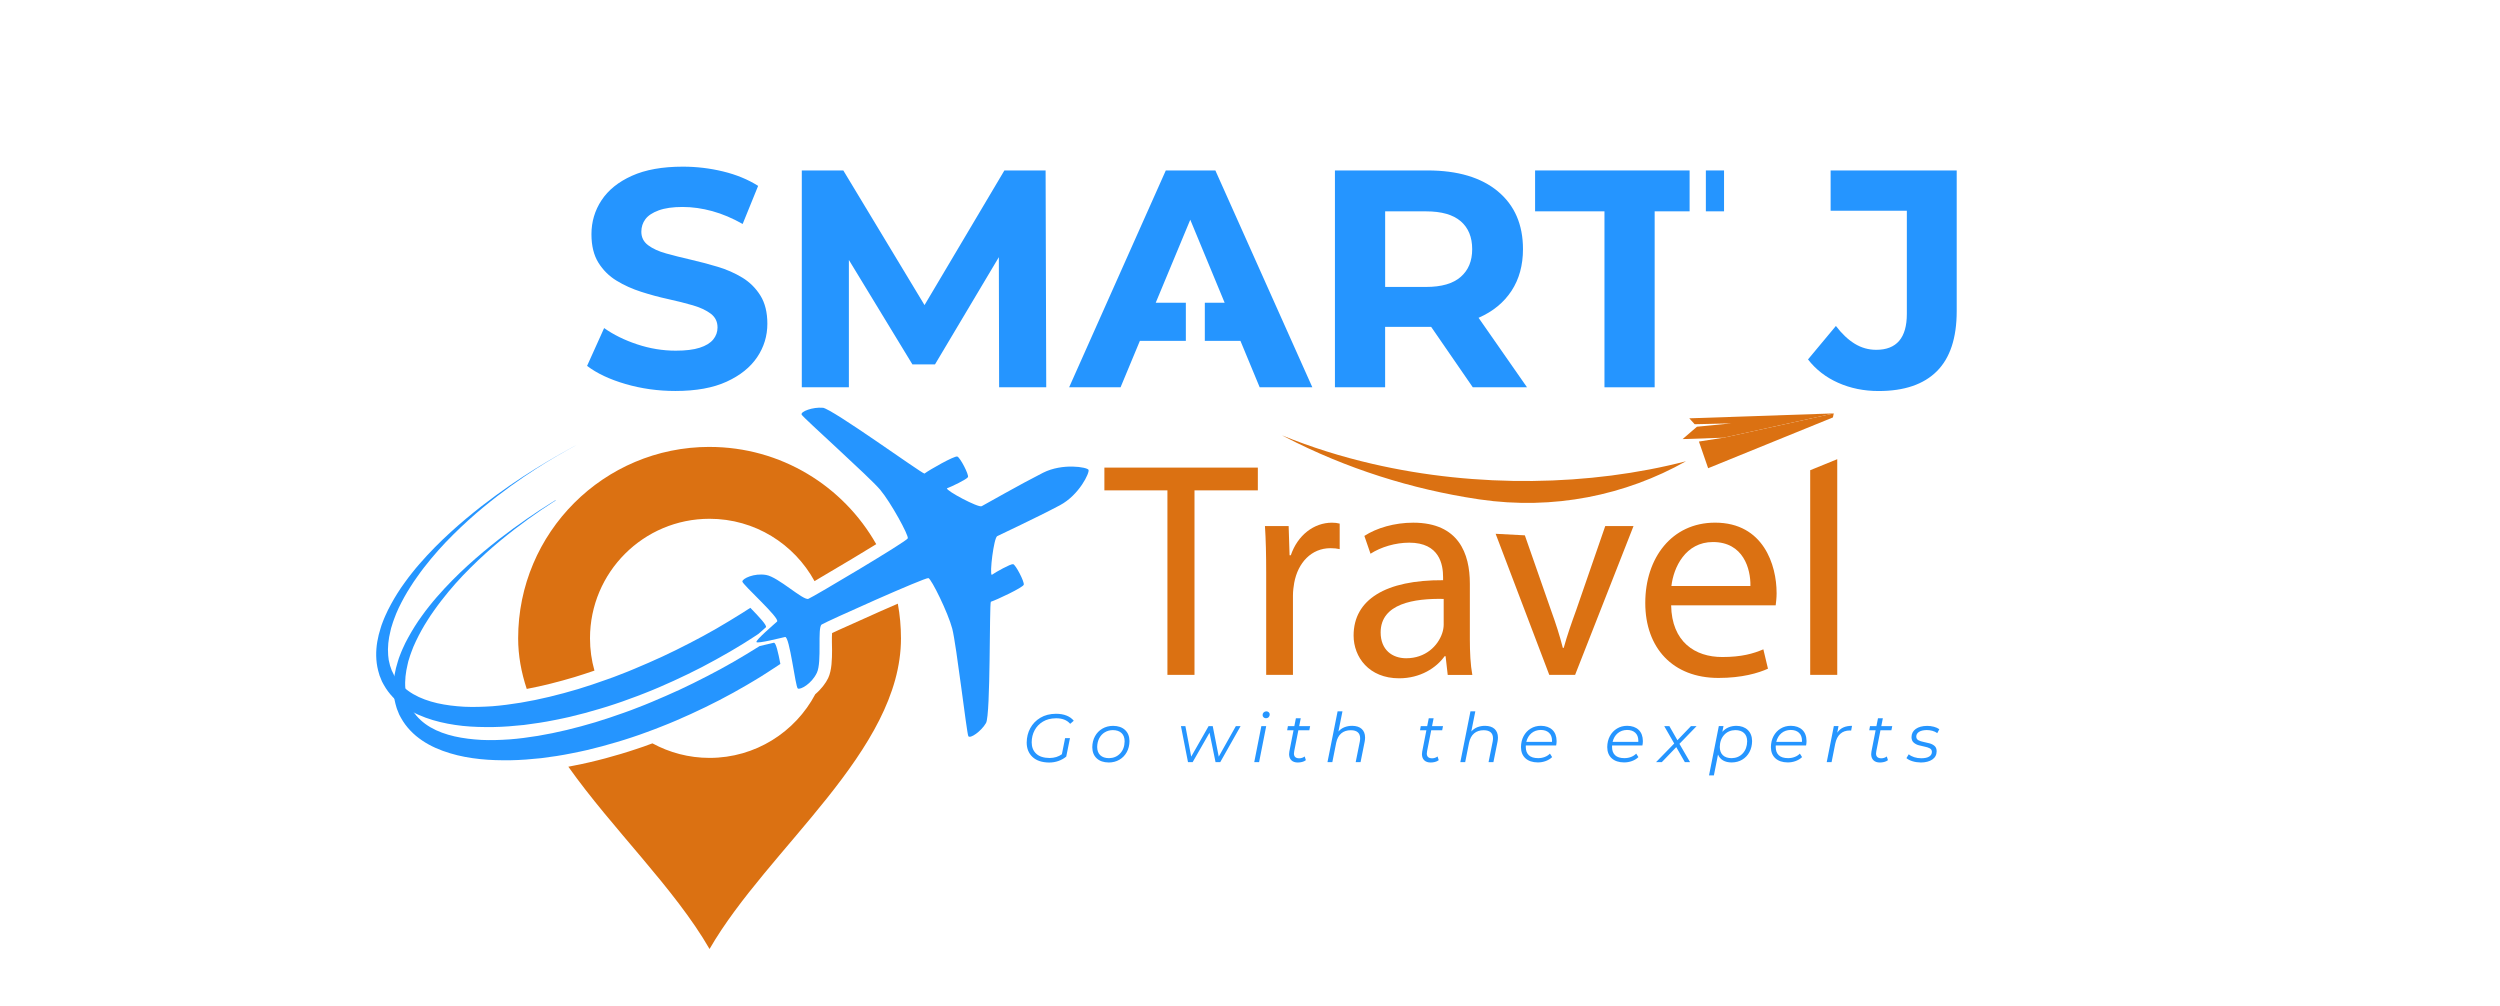 <?xml version="1.0" encoding="UTF-8"?>
<svg id="Layer_1" data-name="Layer 1" xmlns="http://www.w3.org/2000/svg" viewBox="0 0 910.55 366.38">
  <defs>
    <style>
      .cls-1, .cls-2 {
        fill: #db7112;
      }

      .cls-2, .cls-3 {
        fill-rule: evenodd;
      }

      .cls-3, .cls-4 {
        fill: #2595ff;
      }
    </style>
  </defs>
  <path class="cls-4" d="M699.57,277.71c-1.1-.02-2.11-.17-3.03-.46-.92-.29-1.65-.67-2.18-1.13l.85-1.4c.52.45,1.17.8,1.97,1.06.8.26,1.65.39,2.57.39,1.26,0,2.23-.2,2.89-.61.67-.41,1-.99,1-1.73-.02-.58-.27-1.01-.77-1.27-.5-.27-1.11-.47-1.85-.61-.73-.14-1.46-.32-2.19-.52s-1.35-.54-1.85-.99c-.5-.45-.76-1.11-.77-1.97.02-1.26.53-2.26,1.55-2.98,1.01-.72,2.39-1.09,4.14-1.11.85,0,1.67.11,2.47.32.8.22,1.45.52,1.97.9l-.75,1.42c-.52-.38-1.11-.67-1.8-.85-.68-.18-1.36-.27-2.05-.27-1.21.02-2.15.24-2.81.67-.66.43-.99,1.01-.99,1.72.02.6.27,1.04.77,1.31.5.27,1.11.48,1.85.62.73.14,1.46.31,2.19.51.73.2,1.35.52,1.85.95.5.43.76,1.08.77,1.95-.02,1.3-.55,2.3-1.6,3.01-1.05.71-2.45,1.07-4.22,1.08ZM683.39,273.62c-.05.3-.08.57-.1.82,0,1.15.63,1.73,1.9,1.75.73,0,1.41-.22,2.02-.67l.42,1.35c-.42.32-.88.54-1.4.66-.52.12-1.02.19-1.52.19-1,0-1.78-.26-2.33-.79-.56-.52-.84-1.26-.86-2.21,0-.33.03-.67.1-1.02l1.52-7.73h-2.32l.27-1.5h2.34l.57-2.87h1.77l-.57,2.87h3.99l-.3,1.5h-3.99l-1.52,7.66ZM669.17,266.86c.58-.86,1.31-1.5,2.19-1.9.88-.4,1.95-.6,3.19-.6l-.32,1.72c-.15-.02-.32-.02-.5-.02-1.4,0-2.55.4-3.45,1.21-.91.81-1.53,2.02-1.86,3.65l-1.32,6.66h-1.77l2.59-13.12h1.7l-.45,2.39ZM646.77,271.52c-.02.17-.02.34-.02.52,0,1.31.37,2.32,1.12,3.03.75.71,1.88,1.06,3.39,1.06.88,0,1.69-.15,2.43-.44.74-.29,1.36-.69,1.86-1.21l.8,1.27c-.63.62-1.41,1.09-2.32,1.43s-1.89.51-2.92.51c-1.91-.02-3.4-.52-4.48-1.5-1.07-.98-1.62-2.34-1.63-4.09.02-1.5.34-2.83.96-3.99.62-1.16,1.48-2.08,2.56-2.74,1.08-.67,2.33-1.01,3.74-1.02,1.76.02,3.15.51,4.17,1.47,1.01.96,1.53,2.33,1.55,4.09,0,.55-.06,1.08-.17,1.6h-11.02ZM652.21,265.86c-1.33.02-2.46.41-3.38,1.18-.92.77-1.55,1.82-1.88,3.16h9.35c.02-.17.02-.32.02-.47-.02-1.25-.39-2.2-1.13-2.87-.74-.67-1.73-1-2.98-1ZM632.41,264.36c1.71.02,3.09.51,4.13,1.48,1.04.97,1.58,2.32,1.61,4.05-.02,1.51-.34,2.86-.97,4.03-.63,1.17-1.5,2.09-2.62,2.76-1.11.67-2.39,1.01-3.84,1.02-1.25,0-2.29-.25-3.14-.74-.85-.49-1.46-1.2-1.85-2.13l-1.5,7.58h-1.77l3.57-17.96h1.7l-.42,2.1c1.26-1.43,2.97-2.16,5.11-2.19ZM630.69,276.14c1.66-.03,3.01-.61,4.05-1.73,1.04-1.12,1.58-2.59,1.61-4.4,0-1.3-.37-2.3-1.12-3.01-.75-.71-1.81-1.07-3.19-1.08-1.66.03-3.01.61-4.05,1.73s-1.58,2.6-1.61,4.43c.02,1.3.39,2.29,1.13,2.99.74.7,1.8,1.06,3.18,1.07ZM611.68,270.92l3.87,6.66h-1.9l-3.12-5.46-5.26,5.46h-2.1l6.61-6.78-3.64-6.34h1.87l2.94,5.14,4.94-5.14h2.05l-6.26,6.46ZM587.16,271.52c-.02.17-.02.34-.02.52,0,1.31.37,2.32,1.12,3.03s1.88,1.06,3.39,1.06c.88,0,1.69-.15,2.43-.44s1.36-.69,1.86-1.21l.8,1.27c-.63.62-1.41,1.09-2.32,1.43-.91.34-1.89.51-2.92.51-1.91-.02-3.4-.52-4.48-1.5s-1.62-2.34-1.63-4.09c.02-1.5.34-2.83.96-3.99.62-1.16,1.48-2.08,2.56-2.74,1.08-.67,2.33-1.01,3.74-1.02,1.76.02,3.15.51,4.17,1.47s1.53,2.33,1.55,4.09c0,.55-.06,1.08-.17,1.6h-11.02ZM592.6,265.86c-1.33.02-2.46.41-3.38,1.18-.92.77-1.55,1.82-1.88,3.16h9.35c.02-.17.02-.32.02-.47-.02-1.25-.39-2.2-1.13-2.87s-1.73-1-2.98-1ZM555.74,271.52c-.02.17-.02.34-.02.52,0,1.31.37,2.32,1.12,3.03s1.88,1.06,3.39,1.06c.88,0,1.69-.15,2.43-.44s1.36-.69,1.86-1.21l.8,1.27c-.63.62-1.41,1.09-2.32,1.43-.91.34-1.89.51-2.92.51-1.91-.02-3.4-.52-4.48-1.5-1.07-.98-1.62-2.34-1.63-4.09.02-1.5.34-2.83.96-3.99.62-1.16,1.48-2.08,2.56-2.74,1.08-.67,2.33-1.01,3.74-1.02,1.76.02,3.15.51,4.17,1.47s1.53,2.33,1.55,4.09c0,.55-.06,1.08-.17,1.6h-11.02ZM561.17,265.86c-1.33.02-2.46.41-3.38,1.18-.92.77-1.55,1.82-1.88,3.16h9.35c.02-.17.02-.32.02-.47-.02-1.25-.39-2.2-1.13-2.87s-1.73-1-2.98-1ZM540.9,264.36c1.5.02,2.65.39,3.45,1.13.81.74,1.22,1.78,1.23,3.13,0,.47-.05.96-.15,1.5l-1.5,7.46h-1.77l1.5-7.48c.08-.43.12-.83.12-1.2,0-.95-.28-1.68-.85-2.18s-1.41-.76-2.54-.76c-1.41,0-2.58.38-3.49,1.15s-1.53,1.91-1.85,3.44l-1.4,7.03h-1.77l3.69-18.51h1.77l-1.47,7.36c.63-.71,1.37-1.24,2.22-1.57s1.78-.5,2.79-.5ZM519.77,273.62c-.05.3-.08.57-.1.82,0,1.15.63,1.73,1.9,1.75.73,0,1.41-.22,2.02-.67l.42,1.35c-.42.32-.88.54-1.4.66-.52.12-1.02.19-1.52.19-1,0-1.78-.26-2.33-.79-.56-.52-.84-1.26-.86-2.21,0-.33.03-.67.1-1.02l1.52-7.73h-2.32l.27-1.5h2.34l.57-2.87h1.77l-.57,2.87h3.99l-.3,1.5h-3.99l-1.52,7.66ZM492.51,264.36c1.5.02,2.65.39,3.45,1.13.81.74,1.22,1.78,1.23,3.13,0,.47-.05.96-.15,1.5l-1.5,7.46h-1.77l1.5-7.48c.08-.43.12-.83.12-1.2,0-.95-.28-1.68-.85-2.18-.57-.51-1.41-.76-2.54-.76-1.41,0-2.58.38-3.49,1.15-.91.76-1.53,1.91-1.85,3.44l-1.4,7.03h-1.77l3.69-18.51h1.77l-1.47,7.36c.63-.71,1.37-1.24,2.22-1.57.85-.33,1.78-.5,2.79-.5ZM471.38,273.62c-.05.3-.08.57-.1.82,0,1.15.63,1.73,1.9,1.75.73,0,1.41-.22,2.02-.67l.42,1.35c-.42.32-.88.54-1.4.66s-1.02.19-1.52.19c-1,0-1.78-.26-2.33-.79-.56-.52-.84-1.26-.86-2.21,0-.33.03-.67.1-1.02l1.52-7.73h-2.32l.27-1.5h2.34l.57-2.87h1.77l-.57,2.87h3.99l-.3,1.5h-3.99l-1.52,7.66ZM461.06,261.6c-.35-.02-.64-.14-.86-.36-.22-.22-.34-.49-.34-.81,0-.38.13-.7.39-.95s.59-.38.99-.4c.35.02.64.13.87.34.23.21.35.47.35.79,0,.4-.13.73-.39.99-.26.26-.59.39-1.01.41ZM459.41,264.46h1.77l-2.59,13.12h-1.77l2.59-13.12ZM451.85,264.46l-7.41,13.12h-1.72l-2.19-10.72-6.14,10.72h-1.7l-2.57-13.12h1.62l2.12,11.12,6.34-11.12h1.5l2.19,11.12,6.24-11.12h1.72ZM403.79,277.71c-1.85-.02-3.3-.52-4.35-1.51-1.06-.99-1.59-2.34-1.61-4.05.02-1.5.35-2.83.99-4,.64-1.17,1.53-2.09,2.67-2.76,1.14-.67,2.45-1.01,3.93-1.02,1.85.02,3.3.52,4.35,1.5,1.06.98,1.59,2.33,1.61,4.04-.02,1.51-.35,2.86-.99,4.03-.64,1.17-1.53,2.09-2.67,2.76s-2.45,1.01-3.93,1.02ZM403.92,276.14c1.66-.03,3.02-.61,4.07-1.73,1.05-1.12,1.59-2.59,1.62-4.4,0-1.3-.37-2.3-1.12-3.01-.75-.71-1.81-1.07-3.19-1.08-1.1.02-2.07.29-2.93.81-.86.52-1.53,1.25-2.01,2.17-.48.92-.73,1.98-.75,3.18.02,1.3.39,2.29,1.13,2.99.74.7,1.8,1.06,3.18,1.07ZM384.51,261.62c-1.8.02-3.35.42-4.65,1.2-1.31.78-2.31,1.83-3.02,3.14-.71,1.31-1.07,2.79-1.08,4.41,0,1.73.55,3.11,1.65,4.14,1.1,1.03,2.73,1.55,4.89,1.57,1.73-.02,3.22-.47,4.46-1.37l1.17-5.86h1.77l-1.35,6.71c-.81.68-1.76,1.21-2.83,1.6-1.07.38-2.22.57-3.43.57-2.59-.03-4.6-.7-6.01-2.01-1.41-1.31-2.13-3.06-2.14-5.25.02-1.93.45-3.68,1.31-5.26.86-1.58,2.08-2.84,3.67-3.79s3.48-1.43,5.67-1.45c1.48,0,2.77.22,3.87.66,1.1.44,1.97,1.07,2.62,1.88l-1.3,1.12c-1.18-1.38-2.93-2.05-5.26-2.02Z"/>
  <g>
    <path class="cls-3" d="M299.63,148.49c3.44.34,36.02,23.95,37.08,24,1.78-1.35,10.92-6.55,11.96-6.21,1.04.33,4.3,6.65,3.88,7.49-.39.8-6.02,3.5-7.65,4.09-.3.89,11.43,7.14,12.64,6.51,1.25-.64,13.84-7.87,22.35-12.18,7.13-3.6,16.08-2.05,16.57-1.07.5.95-3.36,9.16-10.43,12.91-8.42,4.49-21.6,10.6-22.83,11.25-1.23.64-2.86,13.81-1.97,14.1,1.42-1.01,6.86-4.05,7.77-3.9.89.13,4.19,6.45,3.87,7.49-.33,1.04-9.84,5.51-11.98,6.2-.58.9-.06,41.13-1.75,44.14-1.7,3.01-5.87,5.93-6.46,4.79-.59-1.16-4.33-33.27-5.85-39.13-1.54-5.85-7.57-18.07-8.67-18.42-1.1-.34-37.23,15.83-38.88,16.91-1.65,1.08.16,13.58-1.76,17.59-1.91,4.02-6.05,6.28-6.94,5.71-.89-.56-2.98-19.12-4.64-18.76-1.29.28-10.06,2.53-10.42,1.85-.36-.7,6.54-6.57,7.5-7.46,1.26-1.16-12.7-13.56-12.64-14.61.04-1.05,4.27-3.13,8.66-2.37,4.4.74,13.55,9.41,15.38,8.7,1.84-.73,35.88-20.94,36.22-22.04.36-1.1-6.17-13.06-10.06-17.7-3.9-4.64-28-26.18-28.59-27.33-.59-1.16,4.19-2.86,7.63-2.52Z"/>
    <path class="cls-3" d="M208.18,163.06c-3.07,1.75-7.6,4.24-13.15,7.83-5.54,3.56-12.09,8.17-19.16,14.01-3.53,2.93-7.16,6.2-10.79,9.81-3.65,3.6-7.26,7.62-10.69,12.05-.82,1.13-1.72,2.22-2.5,3.41-.42.58-.82,1.17-1.23,1.76-.4.59-.79,1.2-1.17,1.81-1.57,2.43-2.99,5.01-4.28,7.69-.3.67-.59,1.35-.9,2.03-.27.7-.53,1.39-.8,2.09-.3.7-.47,1.42-.71,2.13l-.34,1.07-.25,1.1c-.73,2.89-1.08,5.9-.83,8.83l.13,1.1.06.55c.03.18.09.34.12.53l.25,1.05c.04.18.06.37.12.52l.18.49.33.95.07.24.13.27.28.56.53,1.11v.03s0-.01,0-.01l.07.1.16.22.3.46c1.56,2.43,3.78,4.43,6.4,5.96,2.62,1.53,5.63,2.58,8.77,3.31,3.14.71,6.43,1.1,9.8,1.29,3.35.16,6.77.04,10.21-.18,3.45-.27,6.92-.74,10.39-1.3,6.97-1.16,13.93-2.89,20.87-4.95,3.45-1.07,6.91-2.19,10.35-3.45l2.58-.92,2.56-.99c1.7-.64,3.41-1.33,5.1-2.05,3.39-1.41,6.77-2.89,10.11-4.43,1.67-.77,3.31-1.59,4.95-2.37l5.04-2.55,4.85-2.56c1.6-.9,3.23-1.78,4.83-2.7,3.17-1.87,6.34-3.73,9.46-5.71.96-.62,1.94-1.23,2.91-1.87,3.23,3.31,6.27,6.57,5.65,7.11-.34.33-1.41,1.24-2.64,2.34-.24.16-.47.33-.71.49-1.6,1.07-3.23,2.06-4.85,3.1-1.63,1.02-3.29,1.97-4.94,2.96-1.66.96-3.35,1.9-5.01,2.83l-5.13,2.76-5.05,2.53c-1.76.83-3.51,1.69-5.26,2.48-3.5,1.59-7.01,3.13-10.6,4.52-1.78.7-3.56,1.39-5.37,2.02l-2.7.99-2.71.92c-3.62,1.22-7.28,2.27-10.94,3.28-1.84.47-3.68.96-5.51,1.39-1.85.4-3.69.83-5.54,1.17-3.71.76-7.43,1.3-11.15,1.78-3.72.39-7.46.7-11.18.76-3.72.04-7.43-.03-11.12-.42-3.69-.4-7.35-1.07-10.91-2.13-3.54-1.07-7.03-2.53-10.14-4.65-3.13-2.09-5.87-4.89-7.69-8.18l-.34-.62-.16-.3-.09-.16-.13-.27-.46-1.16-.24-.58-.12-.28-.1-.36-.4-1.39c-.49-1.87-.68-3.6-.73-5.4-.07-3.54.59-6.94,1.59-10.06l.37-1.19.43-1.14c.31-.74.56-1.51.92-2.24.34-.73.67-1.45,1.01-2.16.37-.7.73-1.39,1.1-2.09,1.5-2.74,3.13-5.34,4.89-7.74.44-.61.86-1.22,1.32-1.81.44-.58.9-1.16,1.35-1.73.87-1.17,1.85-2.24,2.76-3.33,7.49-8.63,15.43-15.41,22.66-21.09,7.28-5.62,13.93-10.11,19.53-13.58,5.6-3.48,10.14-6,13.22-7.71.64-.34,1.2-.64,1.72-.9h.01c-.52.3-1.08.59-1.72.93Z"/>
    <path class="cls-3" d="M201.3,182.98c-5.53,3.56-12.09,8.17-19.16,14.01-3.53,2.93-7.16,6.2-10.79,9.81-3.65,3.6-7.26,7.62-10.67,12.05-.83,1.13-1.72,2.22-2.52,3.41-.4.58-.82,1.17-1.23,1.76-.4.59-.77,1.2-1.17,1.81-1.57,2.43-2.99,5.01-4.27,7.69-.31.67-.62,1.35-.92,2.03-.27.7-.53,1.39-.8,2.09-.3.7-.47,1.42-.71,2.13l-.34,1.07-.25,1.1c-.71,2.9-1.08,5.91-.83,8.83l.13,1.1.07.55c.03.18.07.36.1.53l.25,1.05c.04.18.06.37.12.53l.18.47.33.95.09.24.12.28.27.55.55,1.11v.03s.01-.03.01-.03l.07.12.15.22.3.46c1.56,2.43,3.78,4.43,6.4,5.96,2.62,1.53,5.63,2.59,8.77,3.31,3.14.71,6.45,1.1,9.8,1.29,3.35.16,6.77.04,10.21-.19,3.45-.25,6.92-.73,10.39-1.29,6.97-1.16,13.93-2.88,20.87-4.95,3.45-1.07,6.91-2.19,10.35-3.44l2.58-.93,2.56-.99c1.7-.64,3.41-1.33,5.11-2.05,3.38-1.41,6.74-2.89,10.11-4.43,1.66-.77,3.29-1.59,4.94-2.37l5.04-2.55,4.85-2.56c1.6-.9,3.23-1.78,4.83-2.7,3.19-1.85,6.34-3.74,9.46-5.71l.06-.03c2.27-.5,4.54-1.07,5.13-1.2.76-.16,1.6,3.56,2.39,7.72-.79.53-1.59,1.05-2.39,1.57-1.59,1.08-3.22,2.07-4.83,3.11-1.63,1.02-3.29,1.97-4.94,2.96-1.66.96-3.33,1.88-5.01,2.85l-5.13,2.74-5.05,2.53c-1.76.83-3.51,1.69-5.26,2.48-3.5,1.59-7.01,3.13-10.58,4.51-1.79.71-3.57,1.41-5.38,2.05l-2.7.98-2.71.92c-3.62,1.22-7.28,2.27-10.94,3.28-1.84.47-3.66.96-5.51,1.39-1.85.4-3.69.83-5.54,1.17-3.71.76-7.43,1.32-11.15,1.78-3.72.39-7.44.7-11.18.76-3.72.04-7.43-.03-11.12-.43-3.69-.39-7.34-1.04-10.89-2.12-3.56-1.07-7.03-2.53-10.15-4.64-3.13-2.1-5.87-4.91-7.69-8.2l-.34-.62-.16-.3-.09-.16-.13-.27-.46-1.16-.24-.58-.1-.28-.12-.36-.4-1.41c-.49-1.85-.68-3.6-.73-5.38-.07-3.54.59-6.94,1.59-10.06l.37-1.19.43-1.14c.31-.74.56-1.51.92-2.24.34-.73.67-1.45,1.01-2.18.37-.68.74-1.38,1.1-2.07,1.51-2.74,3.13-5.34,4.89-7.74.44-.61.86-1.22,1.32-1.81.44-.58.9-1.16,1.35-1.73.89-1.17,1.85-2.24,2.76-3.33,7.5-8.63,15.43-15.41,22.66-21.09,7.28-5.62,13.93-10.11,19.53-13.58.37-.22.73-.44,1.08-.67l.07.13c-.36.22-.7.44-1.07.68Z"/>
    <path class="cls-2" d="M258.42,162.78c26.04,0,48.75,14.27,60.72,35.42-2.92,1.79-5.84,3.57-8.76,5.32-3.87,2.33-7.74,4.62-11.62,6.89-.67.39-1.38.82-2.09,1.25-7.4-13.53-21.74-22.71-38.25-22.71-24.04,0-43.53,19.49-43.53,43.53,0,4.08.56,8.02,1.62,11.77-2.42.83-4.85,1.62-7.29,2.37-5.71,1.7-11.5,3.19-17.37,4.3-2-6.03-3.13-12.17-3.13-18.44,0-38.49,31.21-69.71,69.71-69.71h0ZM327,219.87c-2.22.96-4.43,1.93-6.64,2.91-4.12,1.82-8.23,3.66-12.33,5.53-1.54.7-3.33,1.47-4.97,2.27-.15,1.9,0,4.88-.01,6.27-.01,3.1-.07,7.32-1.42,10.14-.84,1.78-2.58,4.09-4.68,5.84-7.31,13.8-21.82,23.21-38.52,23.21-7.53,0-14.61-1.93-20.79-5.29l-.44.15-2.76,1.01-2.74.92c-3.68,1.25-7.44,2.34-11.25,3.38-1.87.47-3.76.99-5.68,1.42-1.9.42-3.78.86-5.65,1.2-.7.15-1.41.28-2.12.42,16.01,22.63,38.65,44.24,51.43,66.39,21.24-36.79,69.72-72.12,69.72-113.13,0-4.31-.39-8.52-1.14-12.61Z"/>
  </g>
  <g>
    <polygon class="cls-2" points="667.23 150.63 667.89 150.57 615.27 152.36 617.23 154.51 630.66 154.2 630.66 154.19 630.7 154.19 622.34 155.01 618.07 155.42 612.83 159.93 613.67 159.9 627.74 159.42 650.21 154.47 650.21 154.47 667.79 150.59 667.89 150.58 667.8 150.59 667.89 150.57 667.23 150.63"/>
    <polygon class="cls-2" points="667.89 150.58 667.58 152.04 622.39 170.43 622.14 170.54 618.78 160.82 627.74 159.42 650.21 154.47 650.21 154.47 667.79 150.59 667.89 150.58"/>
    <g>
      <path class="cls-1" d="M470.14,202.24h-.45l-.34-10.64h-8.63c.33,5.04.45,10.52.45,16.91v37.3h9.75v-28.9c0-1.68.22-3.25.45-4.59,1.35-7.39,6.28-12.66,13.21-12.66,1.34,0,2.35.11,3.36.34v-9.29c-.9-.23-1.68-.34-2.8-.34-6.61,0-12.54,4.59-15,11.87Z"/>
      <path class="cls-1" d="M535.35,232.81v-20.27c0-10.86-4.03-22.17-20.61-22.17-6.83,0-13.33,1.91-17.81,4.82l2.24,6.49c3.81-2.46,9.07-4.03,14.11-4.03,11.09,0,12.32,8.06,12.32,12.55v1.12c-20.94-.11-32.59,7.06-32.59,20.16,0,7.84,5.6,15.57,16.58,15.57,7.73,0,13.55-3.8,16.58-8.06h.34l.78,6.83h8.96c-.68-3.69-.9-8.29-.9-12.99ZM525.82,227.54c0,1.02-.22,2.13-.56,3.14-1.57,4.59-6.05,9.07-13.1,9.07-5.04,0-9.3-3.03-9.3-9.41,0-10.52,12.21-12.43,22.96-12.2v9.4Z"/>
      <path class="cls-1" d="M594.96,191.6l-21.28,54.21h-9.4l-19.54-51.39,10.64.56,9.46,27.09c1.79,4.93,3.24,9.41,4.37,13.89h.33c1.23-4.48,2.8-8.96,4.59-13.89l10.53-30.46h10.31Z"/>
      <path class="cls-1" d="M647.07,215.9c0-9.97-4.71-25.54-22.4-25.54-15.79,0-25.43,12.87-25.43,29.23s9.97,27.33,26.66,27.33c8.63,0,14.56-1.8,18.03-3.37l-1.68-7.05c-3.69,1.57-7.95,2.8-15,2.8-9.86,0-18.37-5.49-18.59-18.82h38.08c.11-1,.34-2.57.34-4.58ZM637.55,213.44h-28.79c.78-6.83,5.15-16.02,15.12-16.02,11.09,0,13.78,9.75,13.66,16.02Z"/>
      <polygon class="cls-1" points="659.31 171.26 659.31 245.8 669.16 245.8 669.16 167.25 659.31 171.26"/>
      <polygon class="cls-1" points="406.85 170.31 402.24 170.31 402.24 177.06 402.24 178.6 423.17 178.6 425.2 178.6 425.2 245.8 435.06 245.8 435.06 178.6 458.13 178.6 458.13 170.31 439.49 170.31 406.85 170.31"/>
    </g>
    <path class="cls-1" d="M614.03,168.02c-22.03,12.39-48.19,17.84-75.12,13.88l-.6-.09c-24.03-3.61-47.89-11.09-70.3-22.69-.36-.19-.73-.38-1.09-.57,10.57,4.33,21.63,7.79,32.94,10.4,38.22,8.85,79.32,8.08,114.16-.94Z"/>
  </g>
  <g>
    <path class="cls-4" d="M270.37,101.12c-2.71-1.65-5.7-2.97-8.97-3.95-3.27-.98-6.54-1.84-9.82-2.6-3.27-.75-6.26-1.5-8.97-2.26-2.71-.75-4.89-1.75-6.54-2.99-1.66-1.24-2.48-2.88-2.48-4.91,0-1.73.49-3.25,1.47-4.57.98-1.32,2.59-2.39,4.85-3.22,2.26-.83,5.15-1.24,8.69-1.24s7.15.51,10.83,1.52c3.69,1.02,7.37,2.58,11.06,4.68l5.64-13.88c-3.69-2.33-7.94-4.08-12.75-5.25-4.81-1.17-9.7-1.75-14.67-1.75-7.45,0-13.64,1.11-18.56,3.33-4.93,2.22-8.61,5.19-11.06,8.91-2.45,3.72-3.67,7.84-3.67,12.36,0,4.21.85,7.67,2.54,10.38,1.69,2.71,3.89,4.89,6.6,6.54,2.71,1.66,5.7,3.01,8.97,4.06,3.27,1.05,6.54,1.94,9.82,2.65,3.27.72,6.26,1.47,8.97,2.26s4.89,1.81,6.54,3.05c1.65,1.24,2.48,2.92,2.48,5.02,0,1.66-.53,3.12-1.58,4.4-1.05,1.28-2.69,2.28-4.91,2.99-2.22.72-5.13,1.07-8.74,1.07-4.74,0-9.42-.77-14.05-2.31-4.63-1.54-8.63-3.52-12.02-5.92l-6.21,13.77c3.54,2.71,8.2,4.91,13.99,6.6,5.79,1.69,11.85,2.54,18.17,2.54,7.52,0,13.75-1.13,18.67-3.39,4.93-2.26,8.63-5.23,11.11-8.91,2.48-3.68,3.72-7.75,3.72-12.19,0-4.14-.85-7.56-2.54-10.27-1.69-2.71-3.89-4.89-6.6-6.54Z"/>
    <polygon class="cls-4" points="365.82 62.08 336.73 111.12 307.15 62.08 292.03 62.08 292.03 141.06 309.18 141.06 309.18 94.68 332.31 132.71 340.55 132.71 363.8 93.66 363.9 141.06 381.06 141.06 380.83 62.08 365.82 62.08"/>
    <polygon class="cls-4" points="442.66 62.08 424.61 62.08 389.4 141.06 408.13 141.06 415.17 124.14 431.91 124.14 431.91 110.26 420.94 110.26 433.52 80.03 446.04 110.26 438.82 110.26 438.82 124.14 451.79 124.14 458.8 141.06 477.98 141.06 442.66 62.08"/>
    <path class="cls-4" d="M538.68,115.68c5.11-2.26,9.06-5.51,11.85-9.76,2.78-4.25,4.17-9.31,4.17-15.18,0-8.95-3.05-15.97-9.14-21.04s-14.63-7.62-25.61-7.62h-33.74v78.98h18.28v-22h15.91c.29,0,.57-.01.85-.02l15.17,22.02h19.75l-17.65-25.32c.05-.02.11-.04.16-.06ZM532.03,80.58c2.78,2.41,4.17,5.79,4.17,10.16s-1.39,7.66-4.17,10.1c-2.78,2.45-7,3.67-12.64,3.67h-14.89v-27.53h14.89c5.64,0,9.85,1.2,12.64,3.61Z"/>
    <polygon class="cls-4" points="615.39 62.08 559.11 62.08 559.11 76.97 584.38 76.97 584.38 141.06 602.66 141.06 602.66 76.97 615.39 76.97 615.39 62.08"/>
    <rect class="cls-4" x="621.31" y="62.08" width="6.62" height="14.89"/>
    <path class="cls-4" d="M666.75,62.08v14.67h27.76v37.57c0,8.73-3.72,13.09-11.17,13.09-2.78,0-5.38-.73-7.79-2.2-2.41-1.47-4.7-3.63-6.88-6.49l-10.16,12.19c2.86,3.69,6.52,6.53,11,8.52,4.47,1.99,9.38,2.99,14.73,2.99,9.33,0,16.4-2.41,21.21-7.22,4.81-4.81,7.22-12.11,7.22-21.89v-51.23h-45.92Z"/>
  </g>
</svg>